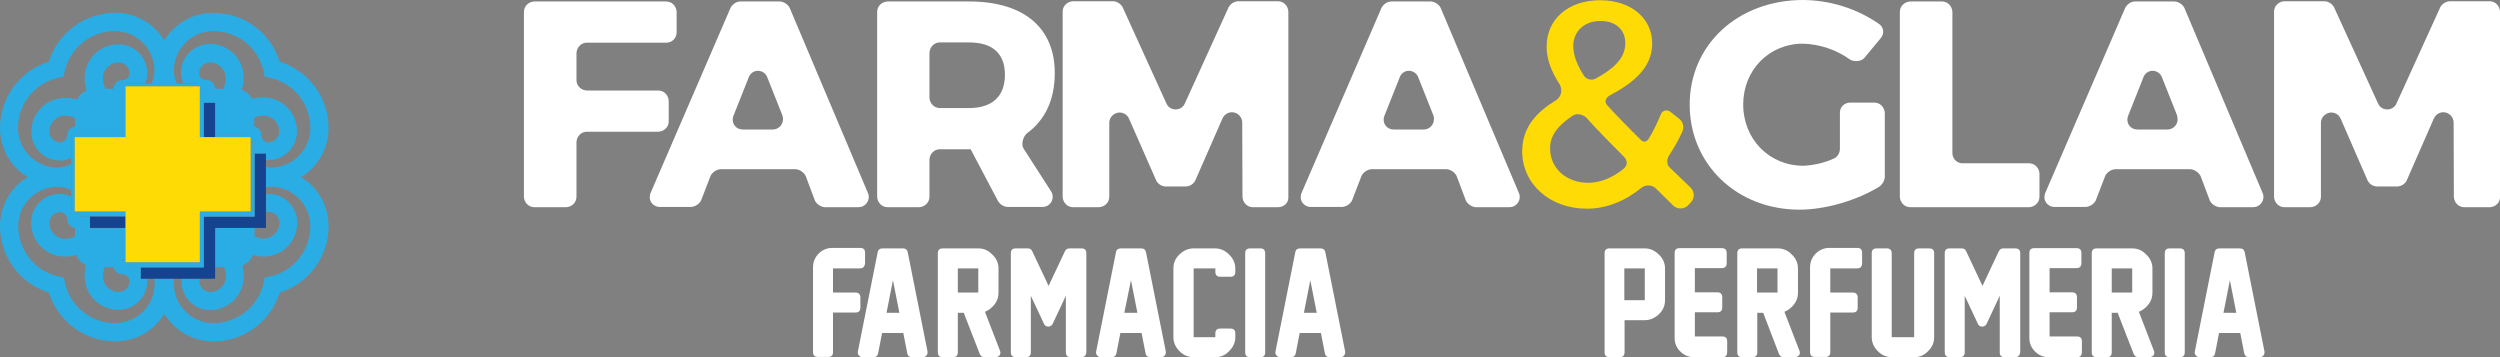 <?xml version="1.0" encoding="utf-8"?>
<!-- Generator: Adobe Illustrator 24.1.1, SVG Export Plug-In . SVG Version: 6.00 Build 0)  -->
<svg version="1.1" id="Capa_1" xmlns="http://www.w3.org/2000/svg" xmlns:xlink="http://www.w3.org/1999/xlink" x="0px" y="0px"
	 viewBox="0 0 1013.5 144.8" style="enable-background:new 0 0 1013.5 144.8;" xml:space="preserve">
<rect x="0" y="0" width="1013.5" height="144.8" fill="#808080" stroke="none"/>
<style type="text/css">
	.st0{fill:#2AADE4;}
	.st1{fill:#FFDB05;}
	.st2{fill:#42BDE7;}
	.st3{fill:#15438F;}
	.st4{enable-background:new    ;}
	.st5{fill:#ffffff;}
</style>
<path class="st5" d="M270.2,17.3h-32.3c-2.3,0-4.1,1.9-4.2,4.2v11c0,2.3,1.9,4.1,4.2,4.2h29c2.3,0,4.1,1.9,4.2,4.2v8.3
	c0,2.3-1.9,4.1-4.2,4.2h-29c-2.3,0-4.1,1.9-4.2,4.2v22.2c0,2.3-1.9,4.1-4.2,4.2h-12.9c-2.3,0-4.1-1.9-4.2-4.2v-75
	c0-2.3,1.9-4.1,4.2-4.2h53.5c2.3,0,4.1,1.9,4.2,4.2v8.3C274.3,15.4,272.5,17.3,270.2,17.3"/>
<path class="st5" d="M322.7,68.6H292c-1.7,0.2-3.1,1.2-3.9,2.6l-3.9,10.1c-0.8,1.5-2.3,2.4-3.9,2.6h-12.6c-2.2,0.1-4.1-1.5-4.3-3.7
	c0-0.7,0.1-1.5,0.4-2.1l32.4-75c0.8-1.4,2.2-2.4,3.8-2.5h16.3c1.6,0.2,3,1.1,3.8,2.5l31.7,75c1,2,0.1,4.5-2,5.5
	c-0.6,0.3-1.3,0.4-2,0.4h-13.5c-1.7-0.2-3.1-1.2-3.9-2.6l-3.8-10.1C325.8,69.8,324.3,68.8,322.7,68.6 M317.2,46.8l-6-15.1
	c-0.6-2.1-2.7-3.4-4.9-2.9c-1.4,0.4-2.5,1.5-2.9,2.9l-6,15.1c-0.9,2-0.1,4.4,1.9,5.3c0.6,0.3,1.3,0.4,1.9,0.4h11.9
	c2.3,0.1,4.2-1.7,4.3-3.9C317.5,48,317.4,47.4,317.2,46.8"/>
<path class="st5" d="M404.7,81.7l-11.2-21.2H381c-2.3,0-4.1,1.9-4.2,4.2v15.1c0,2.3-1.9,4.1-4.2,4.2h-12.8c-2.3,0-4.1-1.9-4.2-4.2
	v-75c0-2.3,1.9-4.1,4.2-4.2h33.1c22,0,34.7,10.5,34.7,29c0,10.8-3.9,19-11.1,24.3c-1.7,1.3-2.7,4.5-1.5,6.4l11,17.1
	c1.3,1.8,0.9,4.4-0.9,5.7c-0.8,0.6-1.7,0.8-2.7,0.8h-13.9C406.9,83.8,405.6,83,404.7,81.7 M381,43.8h11.9c9.2,0,14.5-4.6,14.5-13.5
	s-5.4-13.1-14.5-13.1H381c-2.3,0-4.1,1.9-4.2,4.2v18.2C376.9,41.9,378.7,43.8,381,43.8"/>
<path class="st5" d="M518.3,84h-10.4c-2.3,0-4.1-1.9-4.2-4.2l-0.1-30.1c0-2.3-1.9-4.2-4.2-4.2c-1.6,0-3.1,1-3.8,2.5l-11,25.1
	c-0.7,1.5-2.2,2.4-3.8,2.5h-8.3c-1.6-0.1-3.1-1-3.8-2.5l-11-25c-0.9-2.1-3.4-3.1-5.5-2.1c-1.5,0.7-2.5,2.2-2.5,3.8v30
	c0,2.3-1.9,4.1-4.2,4.2H435c-2.3,0-4.1-1.9-4.2-4.2V4.7c0-2.3,1.9-4.1,4.2-4.2h16.3c1.6,0.1,3,1,3.8,2.4l17.7,38.9
	c0.8,2.1,3.2,3.1,5.3,2.3c1-0.4,1.9-1.2,2.3-2.3l17.7-38.9c0.8-1.4,2.2-2.3,3.8-2.4h16.2c2.3,0,4.1,1.9,4.2,4.2v75.1
	C522.5,82.1,520.6,83.9,518.3,84"/>
<path class="st5" d="M586.6,68.6h-30.7c-1.7,0.2-3.1,1.2-3.9,2.6l-3.9,10.1c-0.8,1.5-2.3,2.4-3.9,2.6h-12.6
	c-2.2,0.1-4.1-1.5-4.3-3.7c0-0.7,0.1-1.5,0.4-2.1l32.4-75c0.8-1.4,2.2-2.4,3.8-2.5h16.3c1.6,0.2,3,1.1,3.8,2.5l31.7,75
	c1,2,0.1,4.5-2,5.5c-0.6,0.3-1.3,0.4-2,0.4h-13.5c-1.7-0.2-3.1-1.2-3.9-2.6l-3.8-10.1C589.7,69.8,588.2,68.8,586.6,68.6 M581.1,46.8
	l-6-15.1c-0.6-2.1-2.7-3.4-4.9-2.9c-1.4,0.4-2.5,1.5-2.9,2.9l-6,15.1c-0.9,2-0.1,4.4,1.9,5.3c0.6,0.3,1.3,0.4,1.9,0.4H577
	c2.3,0.1,4.2-1.7,4.3-3.9C581.4,48,581.3,47.4,581.1,46.8"/>
<path class="st1" d="M678.4,83.4l-7.1-7c-1.6-1.5-4-1.6-5.7-0.4c-6.7,5.5-14.3,8.6-22.3,8.6c-14.9,0-26.2-9.9-26.2-23.3
	c0-10,6.2-16.1,13.8-20.7c2-1.4,2.6-4,1.5-6.2c-3.7-5.7-5.4-10.6-5.4-15.5c0-11.1,8.7-18.8,21.7-18.8c12.5,0,21.1,7.3,21.1,17.5
	s-8.1,16.2-17.2,21.1c-1.7,1-2.3,2.6-1,4c3.8,4.2,8.3,8.8,13.8,14.2c1,1,2.3,0.5,3-0.7c1.9-3.1,3.5-6.4,4.9-9.8
	c0.4-1.3,1.8-1.9,3.1-1.5c0.2,0.1,0.4,0.2,0.6,0.3l3.8,3c1.5,1.2,2,3.2,1.3,5c-1.6,3.6-3.6,7-5.7,10.2c-0.7,1.3-0.7,3.5,0.4,4.4
	l8.6,8.3c1.6,1.6,1.7,4.2,0.1,5.9c0,0,0,0-0.1,0.1l-1.1,1.2C682.7,84.9,680,84.9,678.4,83.4 M658,68.6c1.8-1.4,2-3.3,0.4-5
	c-6-6-11.1-11.2-15.2-15.8c-1.3-1.4-3.9-2-5.5-1c-5.4,3.6-9.3,7.6-9.3,13.3c0,8.3,6.8,14,15.4,14C648.7,74.1,653.6,72.1,658,68.6
	 M642,30.5c1,1.7,3.3,2.3,5,1.3c6.7-3.7,11.9-7.9,11.9-14.3c0-5.5-3.9-9-10.1-9c-6.7,0-11,4.4-11,10.1C637.8,22.3,639.2,26,642,30.5
	"/>
<path class="st5" d="M749.9,41.6h10c2.3,0,4.1,1.9,4.2,4.2V72c-0.2,1.4-1,2.7-2.1,3.6c-8.9,5.5-21.7,9.4-32.5,9.4
	C704.2,85,685,66.7,685,42.4S704.6,0,731,0c10.9,0.1,21.6,3.4,30.6,9.6c1.8,1.1,2.4,3.4,1.3,5.2c-0.1,0.2-0.3,0.4-0.4,0.6l-6.7,8.1
	c-1.3,1.5-4.4,1.7-6,0.5c-5.5-3.9-12.1-6.1-18.9-6.3c-13.7,0-24.2,10.7-24.2,24.6c0,14.2,10.6,24.9,24.4,24.9
	c4.3-0.2,8.6-1.2,12.5-3c1.4-0.7,2.2-2.1,2.3-3.7V45.8C745.8,43.5,747.6,41.7,749.9,41.6"/>
<path class="st5" d="M795.6,66.2h27c2.3,0,4.1,1.9,4.2,4.2v9.4c0,2.3-1.9,4.1-4.2,4.2h-48.2c-2.3,0-4.1-1.9-4.2-4.2v-75
	c0-2.3,1.9-4.1,4.2-4.2h12.9c2.3,0,4.1,1.9,4.2,4.2v57.3C791.5,64.4,793.4,66.2,795.6,66.2"/>
<path class="st5" d="M888.1,68.6h-30.7c-1.7,0.2-3.1,1.2-3.9,2.6l-3.9,10.1c-0.8,1.5-2.3,2.4-3.9,2.6h-12.6
	c-2.2,0.1-4.1-1.5-4.3-3.7c0-0.7,0.1-1.5,0.4-2.1l32.4-75c0.8-1.4,2.2-2.4,3.8-2.5h16.3c1.6,0.2,3,1.1,3.8,2.5l31.7,75
	c1,2,0.1,4.5-2,5.5c-0.6,0.3-1.3,0.4-2,0.4h-13.4c-1.7-0.2-3.1-1.2-3.9-2.6l-3.8-10.1C891.2,69.8,889.7,68.8,888.1,68.6 M882.6,46.8
	l-6-15.1c-0.6-2.1-2.7-3.4-4.9-2.9c-1.4,0.4-2.5,1.5-2.9,2.9l-6,15.1c-0.9,2-0.1,4.4,1.9,5.3c0.6,0.3,1.3,0.4,1.9,0.4h11.9
	c2.3,0.1,4.2-1.7,4.3-3.9C882.8,48,882.7,47.4,882.6,46.8"/>
<path class="st5" d="M1009.4,84H999c-2.3,0-4.1-1.9-4.2-4.2l-0.1-30.1c0-2.3-1.9-4.2-4.2-4.2c-1.6,0-3.1,1-3.8,2.5l-11,25.1
	c-0.7,1.5-2.2,2.4-3.8,2.5h-8.3c-1.6-0.1-3.1-1-3.8-2.5l-10.9-25c-0.9-2.1-3.4-3.1-5.5-2.1c-1.5,0.7-2.5,2.2-2.5,3.8v30
	c0,2.3-1.9,4.1-4.2,4.2h-10.6c-2.3,0-4.1-1.9-4.2-4.2V4.7c0-2.3,1.9-4.1,4.2-4.2h16.3c1.6,0.1,3,1,3.8,2.4L964,41.8
	c0.8,2.1,3.2,3.1,5.3,2.3c1-0.4,1.9-1.2,2.3-2.3l17.7-38.9c0.8-1.4,2.2-2.3,3.8-2.4h16.2c2.3,0,4.1,1.9,4.2,4.2v75.1
	C1013.6,82.1,1011.7,83.9,1009.4,84"/>
<path class="st0" d="M58.8,33.9c0.6-1.3,0.9-2.8,0.9-4.2C59.7,23.2,54.5,18,48,18c-7.6,0-13.7,6.1-13.7,13.7c0,1.7,0.3,3.4,0.8,5
	c-1.7,0.7-3.1,2.1-3.9,3.7c-1.6-0.5-3.2-0.7-4.8-0.7c-7.6,0-13.7,6.1-13.7,13.7c0,6.5,5.2,11.7,11.7,11.7c1.6,0,3.1-0.4,4.5-1.1
	v-9.4h20.6V33.9H58.8z M30.4,51.3c-1.8,0.2-3.2,1.8-3.2,3.6c0,1.5-1.3,2.8-2.8,2.8c-2.4,0-4.4-2-4.4-4.4c0-3.5,2.9-6.4,6.4-6.4
	c1.4,0,2.8,0.4,4,1V51.3z M46,36h-3.2c-0.7-1.3-1.1-2.8-1.1-4.3c0-3.5,2.9-6.4,6.4-6.4c2.4,0,4.4,2,4.4,4.4c0,1.5-1.2,2.8-2.8,2.8
	C47.7,32.4,46.1,34,46,36"/>
<path class="st0" d="M0,91.7c0,12.3,8,23.2,19.8,26.9c3.7,11.8,14.6,19.8,26.9,19.8c8.2,0,15.7-4.2,19.9-11.2
	c4.2,7,11.8,11.2,19.9,11.2c12.3,0,23.2-8,26.9-19.8c11.8-3.7,19.8-14.6,19.8-26.9c0-8.2-4.2-15.7-11.2-19.9
	c7-4.2,11.2-11.8,11.2-19.9c0-12.3-8-23.2-19.8-26.9C109.7,13.2,98.8,5.2,86.5,5.2c-8.1,0-15.7,4.2-19.9,11.2
	c-4.2-7-11.8-11.2-19.9-11.2c-12.3,0-23.2,8-26.9,19.8C8,28.7,0,39.6,0,51.9C0,60,4.2,67.6,11.2,71.8C4.2,76,0,83.6,0,91.7
	 M23.3,75.7c2,0,3.9,0.5,5.6,1.4v-5.3h-0.1h0.1v-5.3c-1.7,0.9-3.7,1.4-5.6,1.4c-8.8,0-16-7.2-16-16c0-10,7.1-18.6,16.9-20.5l1.6-0.3
	l0.3-1.6c1.9-9.8,10.5-16.9,20.5-16.9c8.8,0,16,7.2,16,16c0,1.9-0.4,3.7-1.3,5.4h10.5c-0.8-1.7-1.3-3.5-1.3-5.4c0-8.8,7.2-16,16-16
	c10,0,18.6,7.1,20.5,16.9l0.3,1.6l1.6,0.3c9.8,1.9,16.9,10.5,16.9,20.5c0,8.8-7.2,16-16,16c-0.7,0-1.4-0.1-2.1-0.2v8.2
	c0.7-0.1,1.4-0.2,2.1-0.2c8.8,0,16,7.2,16,16c0,10-7.1,18.6-16.9,20.5l-1.6,0.3l-0.3,1.6c-1.9,9.8-10.5,16.9-20.5,16.9
	c-8.8,0-16-7.2-16-16c0-0.7,0.1-1.4,0.2-2.1h-8.2c0.1,0.7,0.2,1.4,0.2,2.1c0,8.8-7.2,16-16,16c-10,0-18.6-7.1-20.5-16.9l-0.3-1.6
	l-1.6-0.3c-9.8-1.9-16.9-10.5-16.9-20.5C7.3,83,14.5,75.8,23.3,75.7"/>
<path class="st0" d="M85.1,125.7c7.6,0,13.7-6.1,13.7-13.7c0-1.4-0.2-2.9-0.6-4.3c1.9-0.8,3.5-2.3,4.3-4.3c1.4,0.4,2.8,0.6,4.3,0.6
	c7.6,0,13.7-6.1,13.7-13.7c0-6.4-5.2-11.7-11.6-11.7c-0.3,0-0.6,0-1,0.1v7.4c0.3-0.1,0.7-0.2,1-0.2c2.4,0,4.4,2,4.4,4.4
	c0,3.5-2.9,6.4-6.4,6.4c-1.3,0-2.5-0.3-3.7-0.8v-3.5H87.3v15.9h3.5c0.5,1.2,0.8,2.4,0.8,3.7c0,3.5-2.9,6.4-6.4,6.4
	c-2.4,0-4.4-2-4.4-4.4c0-0.3,0.1-0.7,0.2-1h-7.4c0,0.3,0,0.6,0,1C73.5,120.4,78.7,125.7,85.1,125.7"/>
<path class="st0" d="M81,37.1h1.6v4.6h4.5v12.8h13v1.1h1.4v2.1h1.6v4.6h4.6v2.6c0.3,0,0.6,0,1,0c6.5,0,11.7-5.2,11.7-11.7
	c0-7.6-6.1-13.7-13.7-13.7c-1.5,0-3.1,0.2-4.5,0.6c-0.9-1.7-2.4-3-4.2-3.7c0.5-1.6,0.8-3.2,0.8-4.9c0-7.6-6.1-13.7-13.7-13.7
	c-6.5,0-11.7,5.2-11.7,11.7c0,1.5,0.3,2.9,0.9,4.2h5.2v1.1h1.4L81,37.1z M103.1,47.7c1.2-0.5,2.4-0.8,3.7-0.8c3.5,0,6.4,2.9,6.4,6.4
	c0,2.4-2,4.4-4.4,4.4c-1.5,0-2.8-1.2-2.8-2.8c0-1.7-1.2-3.2-2.9-3.6L103.1,47.7L103.1,47.7z M80.7,29.7c0-2.4,2-4.4,4.4-4.4
	c3.5,0,6.4,2.9,6.4,6.4c0,1.5-0.4,3-1.1,4.3h-3.2c0-2-1.7-3.6-3.6-3.6C82,32.4,80.7,31.2,80.7,29.7"/>
<path class="st0" d="M57.1,108.4h-4.6v-2h-1.6v-1.1h-1.4V92.5h-13v-4.7h-4.6v-2.1h-1.7v-1.1h-1.4v-4.9c-1.4-0.7-2.9-1.1-4.5-1.1
	c-6.5,0-11.7,5.2-11.7,11.7c0,7.6,6.1,13.7,13.7,13.7c1.5,0,3.1-0.2,4.6-0.7c0.7,1.9,2.2,3.4,4,4.2c-0.4,1.4-0.6,2.9-0.6,4.4
	c0,7.6,6.1,13.7,13.7,13.7c6.5,0,11.7-5.2,11.7-11.7l0,0c0-0.3,0-0.6,0-1h-2.6L57.1,108.4z M30.4,95.8c-1.2,0.6-2.6,1-4,1
	c-3.5,0-6.4-2.9-6.4-6.4c0-2.4,2-4.4,4.4-4.4c1.5,0,2.8,1.2,2.8,2.8c0,1.8,1.4,3.4,3.2,3.6V95.8z M48.1,118.4
	c-3.5,0-6.4-2.9-6.4-6.4c0-1.3,0.3-2.5,0.8-3.7h3.6c0.4,1.7,1.8,2.9,3.6,2.9c1.5,0,2.8,1.2,2.8,2.8l0,0
	C52.5,116.4,50.5,118.4,48.1,118.4"/>
<path class="st2" d="M28.8,71.8h0.1l0,0H28.8"/>
<rect x="49.5" y="92.4" class="st0" width="1.4" height="12.8"/>
<polygon class="st0" points="28.9,84.6 30.3,84.6 30.3,55.6 50.9,55.6 50.9,54.5 49.5,54.5 28.9,54.5 28.9,63.9 28.9,66.5 
	28.9,71.8 28.9,71.9 28.9,77.2 28.9,79.7 "/>
<polygon class="st0" points="50.9,87.8 50.9,85.7 31.9,85.7 31.9,87.8 36.5,87.8 "/>
<polygon class="st3" points="50.9,87.8 36.5,87.8 36.5,92.4 49.5,92.4 50.9,92.4 "/>
<polygon class="st0" points="49.5,33.9 49.5,54.5 50.9,54.5 50.9,35 79.6,35 79.6,33.9 74.4,33.9 71.8,33.9 67.5,33.9 63.4,33.9
	61.4,33.9 58.8,33.9 "/>
<rect x="87.2" y="54.5" class="st0" width="13" height="1.1"/>
<polygon class="st3" points="107.8,62.3 103.2,62.3 103.2,87.8 82.6,87.8 82.6,108.4 57.1,108.4 57.1,113 59.7,113 62.5,113 
	70.7,113 73.5,113 80.9,113 87.2,113 87.2,108.3 87.2,92.4 103.1,92.4 107.8,92.4 107.8,86.1 107.8,78.7 107.8,75.9 107.8,67.7 
	107.8,64.9 "/>
<polygon class="st3" points="87.2,41.7 82.6,41.7 82.6,55.6 87.2,55.6 87.2,54.5 "/>
<polygon class="st0" points="101.6,57.7 101.6,85.7 81,85.7 81,106.3 52.6,106.3 52.6,108.4 57.1,108.4 82.6,108.4 82.6,87.8
	103.2,87.8 103.2,62.3 103.2,57.7 "/>
<polygon class="st0" points="82.6,41.7 82.6,37.1 81,37.1 81,55.6 82.6,55.6 "/>
<polygon class="st1" points="31.9,85.7 50.9,85.7 50.9,87.8 50.9,92.4 50.9,105.2 50.9,106.3 52.6,106.3 81,106.3 81,85.7 
	101.6,85.7 101.6,57.7 101.6,55.6 100.2,55.6 87.2,55.6 82.6,55.6 81,55.6 81,37.1 81,35 79.6,35 50.9,35 50.9,54.5 50.9,55.6 
	30.3,55.6 30.3,84.6 30.3,85.7 "/>
<g class="st4">
	<path class="st5" d="M348.6,108.8h-10.9v9.8h9.1c1.3,0,2,0.7,2,2v4.1c0,1.4-0.7,2-2,2h-9.1v16c0,1.4-0.7,2-2,2h-4.1
		c-1.4,0-2-0.7-2-2v-34.4c0-2.1,0.8-4,2.3-5.5s3.4-2.3,5.5-2.3h11.3c1.4,0,2,0.7,2,2v4.1C350.6,108.1,349.9,108.8,348.6,108.8z"/>
</g>
<g class="st4">
	<path class="st5" d="M367.8,143.2l-1.6-8.2h-8.6l-1.6,8.2c-0.2,1.1-0.9,1.6-2,1.6h-4.2c-0.7,0-1.2-0.2-1.6-0.7
		c-0.4-0.5-0.6-1-0.4-1.7l8-40.1c0.2-1.1,0.9-1.6,2-1.6h8.2c1.1,0,1.8,0.5,2,1.6l8,40.1c0.1,0.7,0,1.2-0.4,1.7s-0.9,0.7-1.5,0.7
		h-4.3C368.7,144.8,368,144.3,367.8,143.2z M364.6,126.8l-2.6-13.2l-2.6,13.2H364.6z"/>
	<path class="st5" d="M403.5,144.8h-4.4c-0.9,0-1.5-0.4-1.9-1.3l-6.5-16.7h-2.4v16c0,1.4-0.7,2-2,2h-4.1c-1.4,0-2-0.7-2-2v-40.1
		c0-1.4,0.7-2,2-2h14.4c2.2,0,4.1,0.8,5.7,2.5c1.7,1.6,2.5,3.5,2.5,5.7v9.8c0,1.7-0.5,3.3-1.6,4.7c-1.1,1.4-2.4,2.4-3.9,3l6.1,15.8
		c0.3,0.7,0.2,1.3-0.2,1.9C404.8,144.5,404.2,144.8,403.5,144.8z M396.6,118.6v-9.8h-8.3v9.8H396.6z"/>
	<path class="st5" d="M438.2,144.8h-4.1c-1.4,0-2-0.7-2-2v-22.9l-5.3,11.3c-0.4,0.8-1,1.2-1.8,1.2s-1.5-0.4-1.8-1.2l-5.3-11.3v22.9
		c0,1.4-0.7,2-2,2h-4.1c-1.3,0-2-0.7-2-2v-40.1c0-1.4,0.7-2,2-2h4.9c0.8,0,1.5,0.4,1.8,1.2l6.6,14l6.6-14c0.4-0.8,1-1.2,1.8-1.2h4.9
		c1.4,0,2,0.7,2,2v40.1C440.3,144.2,439.6,144.8,438.2,144.8z"/>
</g>
<g class="st4">
	<path class="st5" d="M464.4,143.2l-1.6-8.2h-8.6l-1.6,8.2c-0.2,1.1-0.9,1.6-2,1.6h-4.2c-0.7,0-1.2-0.2-1.6-0.7
		c-0.4-0.5-0.6-1-0.4-1.7l8-40.1c0.2-1.1,0.9-1.6,2-1.6h8.2c1.1,0,1.8,0.5,2,1.6l8,40.1c0.1,0.7,0,1.2-0.4,1.7s-0.9,0.7-1.5,0.7
		h-4.2C465.3,144.8,464.6,144.3,464.4,143.2z M461.1,126.8l-2.6-13.2l-2.7,13.2H461.1z"/>
</g>
<g class="st4">
	<path class="st5" d="M497.7,142.9c-1.4,1.3-3.1,1.9-5.1,1.9h-8.7c-2.2,0-4.1-0.8-5.7-2.4c-1.6-1.6-2.5-3.5-2.5-5.7v-27.9
		c0-2.2,0.8-4.1,2.5-5.7s3.6-2.4,5.7-2.4h8.6c2.2,0,4.1,0.8,5.8,2.5s2.5,3.6,2.5,5.7v1.3c0,1.3-0.7,2-2,2h-4.1c-1.3,0-2-0.7-2-2
		v-1.4h-8.8v27.9h8.8v-1.5c0-1.4,0.7-2,2-2h4.1c1.4,0,2,0.7,2,2v1.5C500.8,139,499.8,141.1,497.7,142.9z"/>
	<path class="st5" d="M510.9,144.8h-4.1c-1.4,0-2-0.7-2-2v-40.1c0-1.4,0.7-2,2-2h4.1c1.4,0,2,0.7,2,2v40.1
		C512.9,144.2,512.3,144.8,510.9,144.8z"/>
	<path class="st5" d="M537.1,143.2l-1.6-8.2h-8.6l-1.6,8.2c-0.2,1.1-0.9,1.6-2,1.6h-4.2c-0.7,0-1.2-0.2-1.6-0.7
		c-0.4-0.5-0.6-1-0.4-1.7l8-40.1c0.2-1.1,0.9-1.6,2-1.6h8.2c1.1,0,1.8,0.5,2,1.6l8,40.1c0.1,0.7,0,1.2-0.4,1.7s-0.9,0.7-1.5,0.7
		h-4.2C537.9,144.8,537.3,144.3,537.1,143.2z M533.8,126.8l-2.6-13.2l-2.6,13.2H533.8z"/>
</g>
<g class="st4">
	<path class="st5" d="M666.8,129.8h-8.2v13c0,1.4-0.7,2-2,2h-4.1c-1.4,0-2-0.7-2-2v-40.1c0-1.4,0.7-2,2-2h14.3c2.1,0,4,0.8,5.7,2.5
		c1.7,1.6,2.5,3.5,2.5,5.7v12.8c0,2.2-0.8,4.1-2.5,5.7S668.9,129.8,666.8,129.8z M666.8,121.7v-12.9h-8.3v12.9H666.8z"/>
	<path class="st5" d="M698.2,144.8h-11.5c-2.1,0-4-0.8-5.5-2.3s-2.3-3.3-2.3-5.5v-34.4c0-1.4,0.7-2,2-2H698c1.4,0,2,0.7,2,2v4.1
		c0,1.3-0.7,2-2,2h-10.9v9.8h9.1c1.3,0,2,0.7,2,2v4.1c0,1.4-0.7,2-2,2h-9.1v9.8h11.1c1.4,0,2,0.7,2,2v4.1
		C700.2,144.2,699.6,144.8,698.2,144.8z"/>
	<path class="st5" d="M727.5,144.8h-4.4c-0.9,0-1.5-0.4-1.9-1.3l-6.4-16.7h-2.4v16c0,1.4-0.7,2-2,2h-4.1c-1.4,0-2-0.7-2-2v-40.1
		c0-1.4,0.7-2,2-2h14.4c2.2,0,4.1,0.8,5.7,2.5c1.7,1.6,2.5,3.5,2.5,5.7v9.8c0,1.7-0.5,3.3-1.6,4.7c-1.1,1.4-2.4,2.4-3.9,3l6.1,15.8
		c0.3,0.7,0.2,1.3-0.2,1.9C728.8,144.5,728.2,144.8,727.5,144.8z M720.6,118.6v-9.8h-8.3v9.8H720.6z"/>
	<path class="st5" d="M752.9,108.8H742v9.8h9.1c1.3,0,2,0.7,2,2v4.1c0,1.4-0.7,2-2,2H742v16c0,1.4-0.7,2-2,2h-4.2c-1.4,0-2-0.7-2-2
		v-34.4c0-2.1,0.8-4,2.3-5.5s3.4-2.3,5.5-2.3h11.3c1.4,0,2,0.7,2,2v4.1C754.9,108.1,754.2,108.8,752.9,108.8z"/>
	<path class="st5" d="M776,144.8h-9c-2.2,0-4.1-0.8-5.7-2.4c-1.6-1.6-2.5-3.5-2.5-5.7v-34c0-1.4,0.7-2,2-2h4.1c1.3,0,2,0.7,2,2v34
		h9.1v-34c0-1.4,0.7-2,2-2h4.1c1.4,0,2,0.7,2,2v34c0,2.2-0.8,4.1-2.5,5.7C780.1,144,778.2,144.8,776,144.8z"/>
	<path class="st5" d="M816.8,144.8h-4.1c-1.4,0-2-0.7-2-2v-22.9l-5.3,11.3c-0.4,0.8-1,1.2-1.8,1.2c-0.9,0-1.5-0.4-1.8-1.2l-5.3-11.3
		v22.9c0,1.4-0.7,2-2,2h-4.1c-1.3,0-2-0.7-2-2v-40.1c0-1.4,0.7-2,2-2h4.9c0.8,0,1.5,0.4,1.8,1.2l6.6,14l6.6-14
		c0.4-0.8,1-1.2,1.8-1.2h4.9c1.4,0,2,0.7,2,2v40.1C818.8,144.2,818.1,144.8,816.8,144.8z"/>
	<path class="st5" d="M842,144.8h-11.5c-2.1,0-4-0.8-5.5-2.3s-2.3-3.3-2.3-5.5v-34.4c0-1.4,0.7-2,2-2h17.1c1.4,0,2,0.7,2,2v4.1
		c0,1.3-0.7,2-2,2h-10.9v9.8h9.1c1.3,0,2,0.7,2,2v4.1c0,1.4-0.7,2-2,2h-9.1v9.8H842c1.4,0,2,0.7,2,2v4.1
		C844,144.2,843.3,144.8,842,144.8z"/>
	<path class="st5" d="M871.3,144.8h-4.4c-0.9,0-1.5-0.4-1.9-1.3l-6.5-16.7h-2.4v16c0,1.4-0.7,2-2,2H850c-1.4,0-2-0.7-2-2v-40.1
		c0-1.4,0.7-2,2-2h14.4c2.2,0,4.1,0.8,5.7,2.5c1.7,1.6,2.5,3.5,2.5,5.7v9.8c0,1.7-0.5,3.3-1.6,4.7c-1.1,1.4-2.4,2.4-3.9,3l6.1,15.8
		c0.3,0.7,0.2,1.3-0.2,1.9C872.6,144.5,872,144.8,871.3,144.8z M864.4,118.6v-9.8h-8.3v9.8H864.4z"/>
	<path class="st5" d="M883.7,144.8h-4.1c-1.4,0-2-0.7-2-2v-40.1c0-1.4,0.7-2,2-2h4.1c1.4,0,2,0.7,2,2v40.1
		C885.7,144.2,885,144.8,883.7,144.8z"/>
	<path class="st5" d="M909.8,143.2l-1.6-8.2h-8.6l-1.6,8.2c-0.2,1.1-0.9,1.6-2,1.6h-4.2c-0.7,0-1.2-0.2-1.6-0.7s-0.6-1-0.4-1.7
		l8-40.1c0.2-1.1,0.9-1.6,2-1.6h8.2c1.1,0,1.8,0.5,2,1.6l8,40.1c0.1,0.7,0,1.2-0.4,1.7s-0.9,0.7-1.5,0.7h-4.2
		C910.7,144.8,910.1,144.3,909.8,143.2z M906.6,126.8l-2.6-13.2l-2.6,13.2H906.6z"/>
</g>
</svg>
